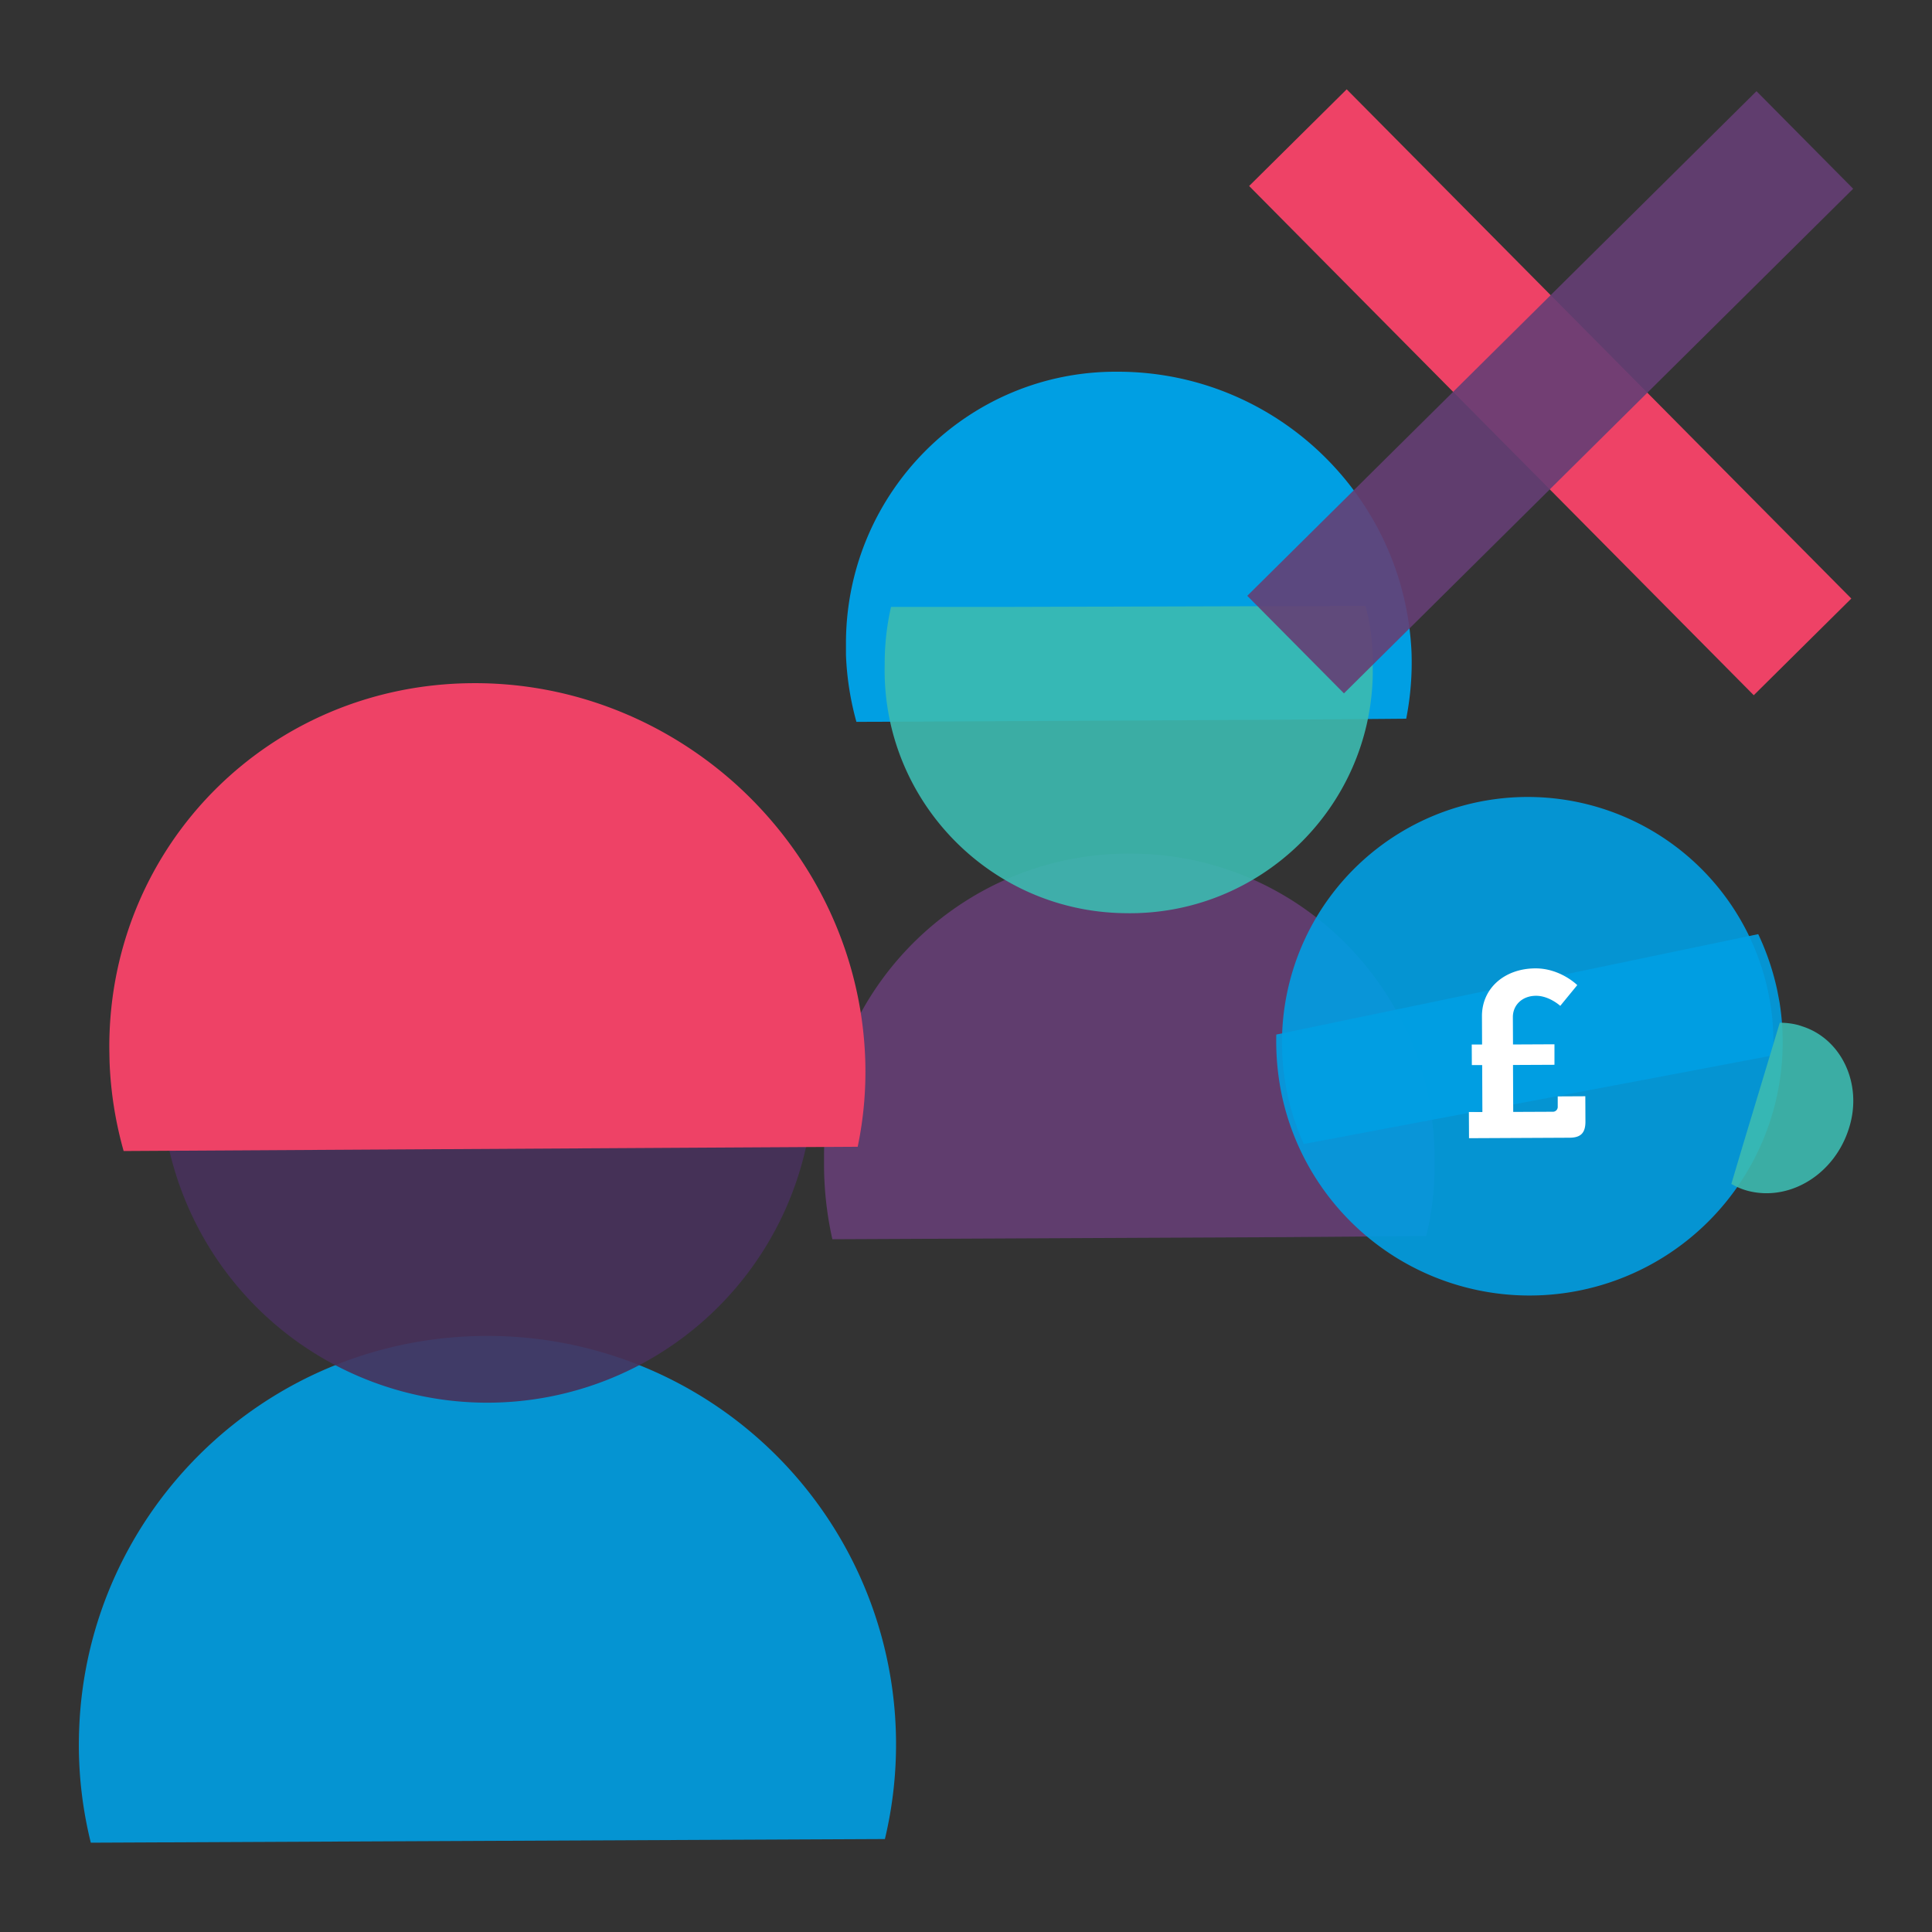 <svg id="Layer_1" data-name="Layer 1" xmlns="http://www.w3.org/2000/svg" viewBox="0 0 1000 1000"><rect x="0" y="0" width="1000" height="1000" fill="#333333" stroke="none"/><defs><style>.cls-1{fill:#653e75;}.cls-1,.cls-3,.cls-4,.cls-8{opacity:0.9;isolation:isolate;}.cls-2,.cls-4,.cls-5{fill:#009fe3;}.cls-3{fill:#3cbbb1;}.cls-5{fill-opacity:0.9;}.cls-6{fill:#fff;}.cls-7{fill:#ee4266;}.cls-8{fill:#47315b;}</style></defs><path class="cls-1" d="M742.5,602.55c1.63-87.09-68.2-159.6-155.29-160.69-87.09-1.64-159.6,68.14-160.69,155.22v7a178.14,178.14,0,0,0,4.31,37.35l235.93-1.1,71.42-.54A147.76,147.76,0,0,0,742.5,602.55Z"/><path class="cls-2" d="M730.59,337.4c-3.76-81.13-70.87-145-152.07-145-77.37-.55-140.1,62.25-140.65,139.62v7a150.82,150.82,0,0,0,5.41,34.62l218.57-1.09,66-.55A150,150,0,0,0,730.59,337.4Z"/><path class="cls-3" d="M457.91,343.9C456.28,413.68,512,471.62,581.8,472.65c69.78,1.64,127.72-54.11,128.75-123.89v-5.41a110.79,110.79,0,0,0-3.76-29.75L518,314.14H461.19A131.15,131.15,0,0,0,457.91,343.9Z"/><path class="cls-4" d="M663.39,566.53a131.08,131.08,0,0,0,257.7-47.71L920,513.08a132.51,132.51,0,0,0-9.95-29.57L718.51,523.43l-57.9,12.05A136.6,136.6,0,0,0,663.39,566.53Z"/><path class="cls-5" d="M915.74,516.11a127.2,127.2,0,0,0-250.92,41.54c.27,1.82.57,3.75.91,5.61a129.48,129.48,0,0,0,9.11,28.88l186.51-35.2,56.34-10.68A122.42,122.42,0,0,0,915.74,516.11Z"/><path class="cls-6" d="M760.28,575.57h7l-.11-24.3h-5.35l-.05-10.63h5.35L767.06,526c-.06-14.37,11.59-24.69,27.61-24.77,13-.06,21.72,8.66,21.72,8.66l-8.8,10.74s-5.71-5.23-12.53-5.21c-7.18,0-12,4.82-12,11l.07,14.2,21.46-.1,0,10.61-21.46.1.11,24.3,20.37-.09a2.51,2.51,0,0,0,2.67-2.34,2,2,0,0,0,0-.35v-5.26l14.28-.07.06,13.11c0,5.85-2.38,8.28-8.06,8.35l-52.2.25-.07-13.53Z"/><path class="cls-3" d="M905,616.46c21.86,5.46,44.82-9,52.1-32.74,7.11-22.59-3.94-46.09-24.41-52.53l-.12-.06-1.7-.54a37.3,37.3,0,0,0-9.66-1.22l-19.31,64.07-5.77,19.37A35.11,35.11,0,0,0,905,616.46Z"/><rect class="cls-7" x="766.85" y="17.5" width="71.09" height="371.07" transform="translate(89.53 623.62) rotate(-44.74)"/><rect class="cls-1" x="616.86" y="167.49" width="371.07" height="71.09" transform="translate(89.53 623.62) rotate(-44.74)"/><path class="cls-4" d="M463.79,901.94A211.4,211.4,0,0,0,251.38,691.47C137.75,691.91,45.43,782,41,894.42q-.19,4.7-.19,9.4A211.09,211.09,0,0,0,47,953.77l315.69-1.44,95.33-.44A211,211,0,0,0,463.79,901.94Z"/><path class="cls-8" d="M83.22,556.59a169,169,0,0,0,337.89,6.52c.12-2.5.12-5,.12-7.52a167,167,0,0,0-5-39.92L164,516.48l-76.15.19A168,168,0,0,0,83.22,556.59Z"/><path class="cls-7" d="M447.81,547.44c-2.2-56.15-28-106.61-67.44-142-36.23-32.4-84-52.14-135.7-51.83-105,.56-187.58,83.67-188.09,187.34,0,2.88.07,5.76.13,8.71A196.56,196.56,0,0,0,64,595.77l291.82-1.7,88.12-.5A190.33,190.33,0,0,0,447.81,547.44Z"/></svg>